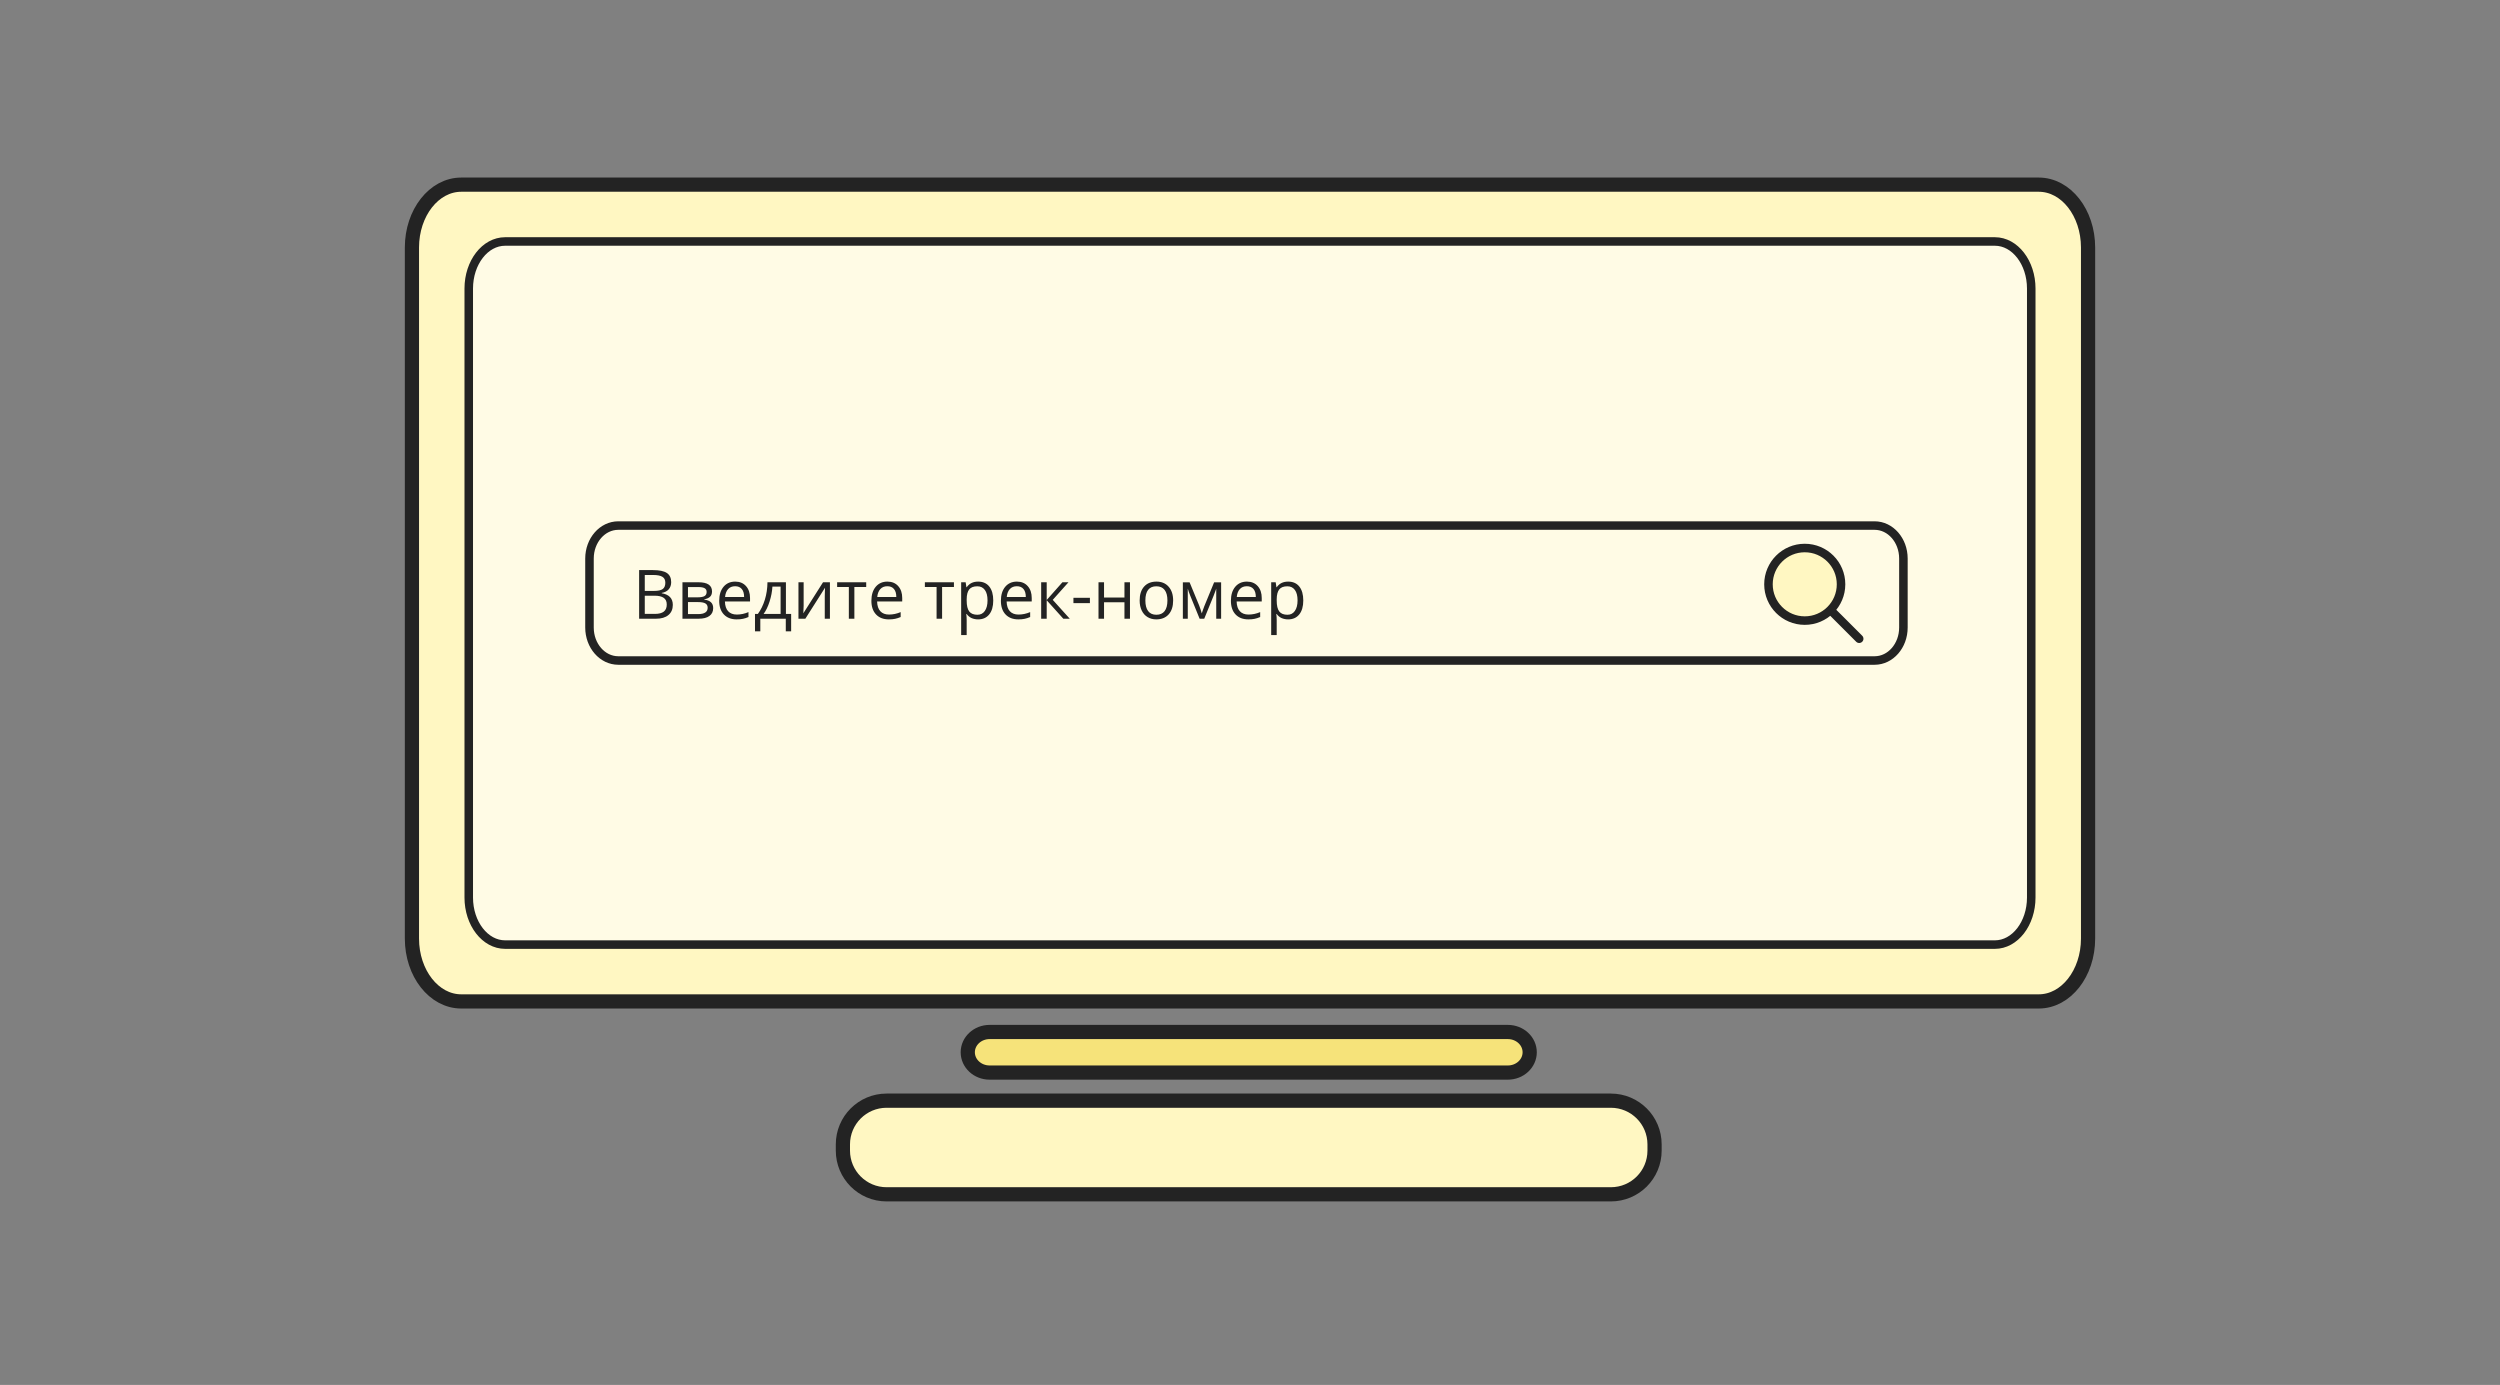 <?xml version="1.0" encoding="UTF-8"?> <svg xmlns="http://www.w3.org/2000/svg" width="352" height="195" viewBox="0 0 352 195" fill="none"><rect x="0" y="0" width="352" height="195" fill="#808080" stroke="none"/><path d="M212.304 145.304H139.339C137.639 145.304 136.262 146.583 136.262 148.161C136.262 149.739 137.639 151.018 139.339 151.018H212.304C214.003 151.018 215.381 149.739 215.381 148.161C215.381 146.583 214.003 145.304 212.304 145.304Z" fill="#F6E37A" stroke="#232323" stroke-width="2" stroke-linecap="round" stroke-linejoin="round"></path><path d="M226.809 154.974H124.833C121.435 154.974 118.68 157.729 118.68 161.128V162.007C118.68 165.406 121.435 168.161 124.833 168.161H226.809C230.207 168.161 232.962 165.406 232.962 162.007V161.128C232.962 157.729 230.207 154.974 226.809 154.974Z" fill="#FFF7C2" stroke="#232323" stroke-width="2" stroke-linecap="round" stroke-linejoin="round"></path><path d="M287.059 26H64.941C61.108 26 58 29.961 58 34.846V132.154C58 137.039 61.108 141 64.941 141H287.059C290.892 141 294 137.039 294 132.154V34.846C294 29.961 290.892 26 287.059 26Z" fill="#FFF7C2" stroke="#232323" stroke-width="2" stroke-linecap="round" stroke-linejoin="round"></path><path d="M280.876 34H71.124C68.294 34 66 36.968 66 40.63V126.371C66 130.032 68.294 133 71.124 133H280.876C283.706 133 286 130.032 286 126.371V40.63C286 36.968 283.706 34 280.876 34Z" fill="#FFFBE5" stroke="#232323" stroke-width="1.2" stroke-linecap="round" stroke-linejoin="round"></path><path d="M263.946 74H87.054C84.815 74 83 76.079 83 78.644V88.356C83 90.921 84.815 93 87.054 93H263.946C266.185 93 268 90.921 268 88.356V78.644C268 76.079 266.185 74 263.946 74Z" fill="#FFFBE5" stroke="#232323" stroke-width="1.2" stroke-linecap="round" stroke-linejoin="round"></path><path d="M89.988 80.269H91.922C92.831 80.269 93.488 80.405 93.894 80.677C94.299 80.948 94.502 81.378 94.502 81.965C94.502 82.371 94.388 82.706 94.16 82.971C93.936 83.234 93.606 83.404 93.172 83.482V83.529C94.212 83.707 94.732 84.253 94.732 85.168C94.732 85.779 94.524 86.257 94.109 86.6C93.697 86.944 93.119 87.116 92.376 87.116H89.988V80.269ZM90.784 83.201H92.095C92.657 83.201 93.061 83.114 93.308 82.939C93.555 82.761 93.678 82.463 93.678 82.044C93.678 81.66 93.541 81.384 93.266 81.215C92.991 81.044 92.554 80.958 91.955 80.958H90.784V83.201ZM90.784 83.875V86.437H92.212C92.765 86.437 93.18 86.331 93.458 86.118C93.739 85.903 93.879 85.567 93.879 85.111C93.879 84.687 93.736 84.375 93.449 84.175C93.165 83.975 92.731 83.875 92.147 83.875H90.784ZM100.253 83.271C100.253 83.605 100.156 83.86 99.962 84.034C99.772 84.206 99.503 84.322 99.157 84.381V84.423C99.594 84.482 99.912 84.61 100.112 84.807C100.315 85.004 100.416 85.275 100.416 85.622C100.416 86.1 100.24 86.468 99.887 86.727C99.538 86.986 99.026 87.116 98.351 87.116H96.09V81.983H98.342C99.616 81.983 100.253 82.413 100.253 83.271ZM99.639 85.57C99.639 85.293 99.533 85.091 99.321 84.966C99.112 84.838 98.763 84.774 98.276 84.774H96.867V86.465H98.295C99.191 86.465 99.639 86.167 99.639 85.57ZM99.494 83.346C99.494 83.096 99.397 82.92 99.204 82.817C99.013 82.711 98.723 82.658 98.333 82.658H96.867V84.105H98.183C98.664 84.105 99.002 84.045 99.199 83.927C99.396 83.808 99.494 83.615 99.494 83.346ZM103.718 87.209C102.959 87.209 102.36 86.978 101.92 86.516C101.483 86.054 101.264 85.413 101.264 84.592C101.264 83.764 101.467 83.107 101.873 82.62C102.282 82.133 102.83 81.89 103.516 81.89C104.16 81.89 104.668 82.102 105.043 82.527C105.418 82.948 105.605 83.505 105.605 84.198V84.69H102.069C102.085 85.293 102.236 85.75 102.524 86.062C102.814 86.374 103.221 86.53 103.746 86.53C104.298 86.53 104.845 86.415 105.385 86.184V86.877C105.11 86.995 104.849 87.08 104.603 87.13C104.359 87.183 104.064 87.209 103.718 87.209ZM103.507 82.541C103.095 82.541 102.766 82.675 102.519 82.943C102.275 83.212 102.132 83.583 102.088 84.058H104.771C104.771 83.568 104.662 83.193 104.444 82.934C104.225 82.672 103.913 82.541 103.507 82.541ZM111.393 88.89H110.639V87.116H107.052V88.89H106.303V86.446H106.705C107.124 85.878 107.451 85.211 107.689 84.447C107.926 83.682 108.049 82.861 108.059 81.983H110.658V86.446H111.393V88.89ZM109.908 86.446V82.597H108.756C108.716 83.29 108.582 83.992 108.354 84.704C108.129 85.413 107.848 85.993 107.511 86.446H109.908ZM113.153 81.983V85.238L113.121 86.09L113.107 86.357L115.883 81.983H116.853V87.116H116.127V83.978L116.141 83.36L116.164 82.751L113.392 87.116H112.423V81.983H113.153ZM121.962 82.648H120.295V87.116H119.517V82.648H117.869V81.983H121.962V82.648ZM125.146 87.209C124.387 87.209 123.788 86.978 123.348 86.516C122.911 86.054 122.692 85.413 122.692 84.592C122.692 83.764 122.895 83.107 123.301 82.62C123.71 82.133 124.258 81.89 124.944 81.89C125.588 81.89 126.096 82.102 126.471 82.527C126.846 82.948 127.033 83.505 127.033 84.198V84.69H123.497C123.513 85.293 123.664 85.75 123.952 86.062C124.242 86.374 124.649 86.53 125.174 86.53C125.726 86.53 126.273 86.415 126.813 86.184V86.877C126.538 86.995 126.277 87.08 126.031 87.13C125.787 87.183 125.492 87.209 125.146 87.209ZM124.935 82.541C124.523 82.541 124.194 82.675 123.947 82.943C123.704 83.212 123.56 83.583 123.516 84.058H126.199C126.199 83.568 126.09 83.193 125.872 82.934C125.653 82.672 125.341 82.541 124.935 82.541ZM134.315 82.648H132.647V87.116H131.87V82.648H130.222V81.983H134.315V82.648ZM137.719 87.209C137.385 87.209 137.079 87.148 136.801 87.027C136.526 86.902 136.295 86.711 136.108 86.455H136.052C136.089 86.755 136.108 87.039 136.108 87.308V89.419H135.331V81.983H135.963L136.071 82.686H136.108C136.308 82.405 136.54 82.202 136.806 82.077C137.071 81.952 137.375 81.89 137.719 81.89C138.399 81.89 138.924 82.122 139.292 82.587C139.664 83.053 139.849 83.705 139.849 84.545C139.849 85.388 139.661 86.043 139.283 86.511C138.908 86.977 138.387 87.209 137.719 87.209ZM137.606 82.55C137.082 82.55 136.703 82.695 136.469 82.986C136.234 83.276 136.114 83.738 136.108 84.371V84.545C136.108 85.266 136.228 85.783 136.469 86.095C136.709 86.404 137.094 86.558 137.625 86.558C138.068 86.558 138.415 86.379 138.665 86.02C138.918 85.661 139.044 85.166 139.044 84.535C139.044 83.895 138.918 83.405 138.665 83.065C138.415 82.722 138.062 82.55 137.606 82.55ZM143.38 87.209C142.622 87.209 142.022 86.978 141.582 86.516C141.145 86.054 140.926 85.413 140.926 84.592C140.926 83.764 141.129 83.107 141.535 82.62C141.944 82.133 142.492 81.89 143.179 81.89C143.822 81.89 144.331 82.102 144.705 82.527C145.08 82.948 145.267 83.505 145.267 84.198V84.69H141.732C141.748 85.293 141.899 85.75 142.186 86.062C142.476 86.374 142.884 86.53 143.408 86.53C143.961 86.53 144.507 86.415 145.047 86.184V86.877C144.773 86.995 144.512 87.08 144.265 87.13C144.022 87.183 143.727 87.209 143.38 87.209ZM143.169 82.541C142.757 82.541 142.428 82.675 142.181 82.943C141.938 83.212 141.794 83.583 141.751 84.058H144.434C144.434 83.568 144.325 83.193 144.106 82.934C143.888 82.672 143.575 82.541 143.169 82.541ZM149.589 81.983H150.442L148.227 84.46L150.624 87.116H149.716L147.375 84.517V87.116H146.597V81.983H147.375V84.479L149.589 81.983ZM151.139 84.919V84.171H153.46V84.919H151.139ZM155.448 81.983V84.133H158.323V81.983H159.1V87.116H158.323V84.802H155.448V87.116H154.67V81.983H155.448ZM165.178 84.545C165.178 85.381 164.967 86.035 164.546 86.507C164.125 86.975 163.542 87.209 162.799 87.209C162.34 87.209 161.933 87.102 161.577 86.886C161.221 86.671 160.947 86.362 160.753 85.959C160.559 85.556 160.463 85.085 160.463 84.545C160.463 83.708 160.672 83.057 161.09 82.592C161.508 82.124 162.089 81.89 162.832 81.89C163.55 81.89 164.12 82.129 164.541 82.606C164.966 83.084 165.178 83.73 165.178 84.545ZM161.268 84.545C161.268 85.2 161.399 85.7 161.661 86.043C161.924 86.387 162.309 86.558 162.818 86.558C163.327 86.558 163.712 86.388 163.975 86.048C164.24 85.704 164.373 85.204 164.373 84.545C164.373 83.892 164.24 83.397 163.975 83.06C163.712 82.72 163.324 82.55 162.809 82.55C162.3 82.55 161.916 82.717 161.657 83.051C161.398 83.385 161.268 83.883 161.268 84.545ZM169.21 86.366L169.355 85.931L169.556 85.378L170.947 81.993H171.935V87.116H171.247V82.878L171.153 83.149L170.882 83.866L169.556 87.116H168.906L167.58 83.856C167.415 83.438 167.301 83.112 167.239 82.878V87.116H166.546V81.993H167.496L168.84 85.247C168.974 85.591 169.098 85.964 169.21 86.366ZM175.766 87.209C175.007 87.209 174.408 86.978 173.968 86.516C173.531 86.054 173.312 85.413 173.312 84.592C173.312 83.764 173.515 83.107 173.921 82.62C174.33 82.133 174.878 81.89 175.564 81.89C176.207 81.89 176.716 82.102 177.091 82.527C177.466 82.948 177.653 83.505 177.653 84.198V84.69H174.117C174.133 85.293 174.284 85.75 174.572 86.062C174.862 86.374 175.269 86.53 175.794 86.53C176.346 86.53 176.893 86.415 177.433 86.184V86.877C177.158 86.995 176.897 87.08 176.651 87.13C176.407 87.183 176.112 87.209 175.766 87.209ZM175.555 82.541C175.143 82.541 174.814 82.675 174.567 82.943C174.323 83.212 174.18 83.583 174.136 84.058H176.819C176.819 83.568 176.71 83.193 176.492 82.934C176.273 82.672 175.961 82.541 175.555 82.541ZM181.371 87.209C181.037 87.209 180.731 87.148 180.453 87.027C180.178 86.902 179.947 86.711 179.76 86.455H179.704C179.741 86.755 179.76 87.039 179.76 87.308V89.419H178.983V81.983H179.615L179.723 82.686H179.76C179.96 82.405 180.192 82.202 180.458 82.077C180.723 81.952 181.028 81.89 181.371 81.89C182.051 81.89 182.576 82.122 182.944 82.587C183.316 83.053 183.502 83.705 183.502 84.545C183.502 85.388 183.313 86.043 182.935 86.511C182.56 86.977 182.039 87.209 181.371 87.209ZM181.259 82.55C180.734 82.55 180.355 82.695 180.121 82.986C179.887 83.276 179.766 83.738 179.76 84.371V84.545C179.76 85.266 179.88 85.783 180.121 86.095C180.361 86.404 180.747 86.558 181.277 86.558C181.721 86.558 182.067 86.379 182.317 86.02C182.57 85.661 182.696 85.166 182.696 84.535C182.696 83.895 182.57 83.405 182.317 83.065C182.067 82.722 181.714 82.55 181.259 82.55Z" fill="#232323"></path><path d="M254.109 87.38C256.931 87.38 259.219 85.092 259.219 82.27C259.219 79.448 256.931 77.161 254.109 77.161C251.288 77.161 249 79.448 249 82.27C249 85.092 251.288 87.38 254.109 87.38Z" fill="#FFF7C2" stroke="#232323" stroke-width="1.2" stroke-linecap="round" stroke-linejoin="round"></path><path d="M257.844 86.004L261.774 89.934" stroke="#232323" stroke-width="1.2" stroke-linecap="round" stroke-linejoin="round"></path></svg> 